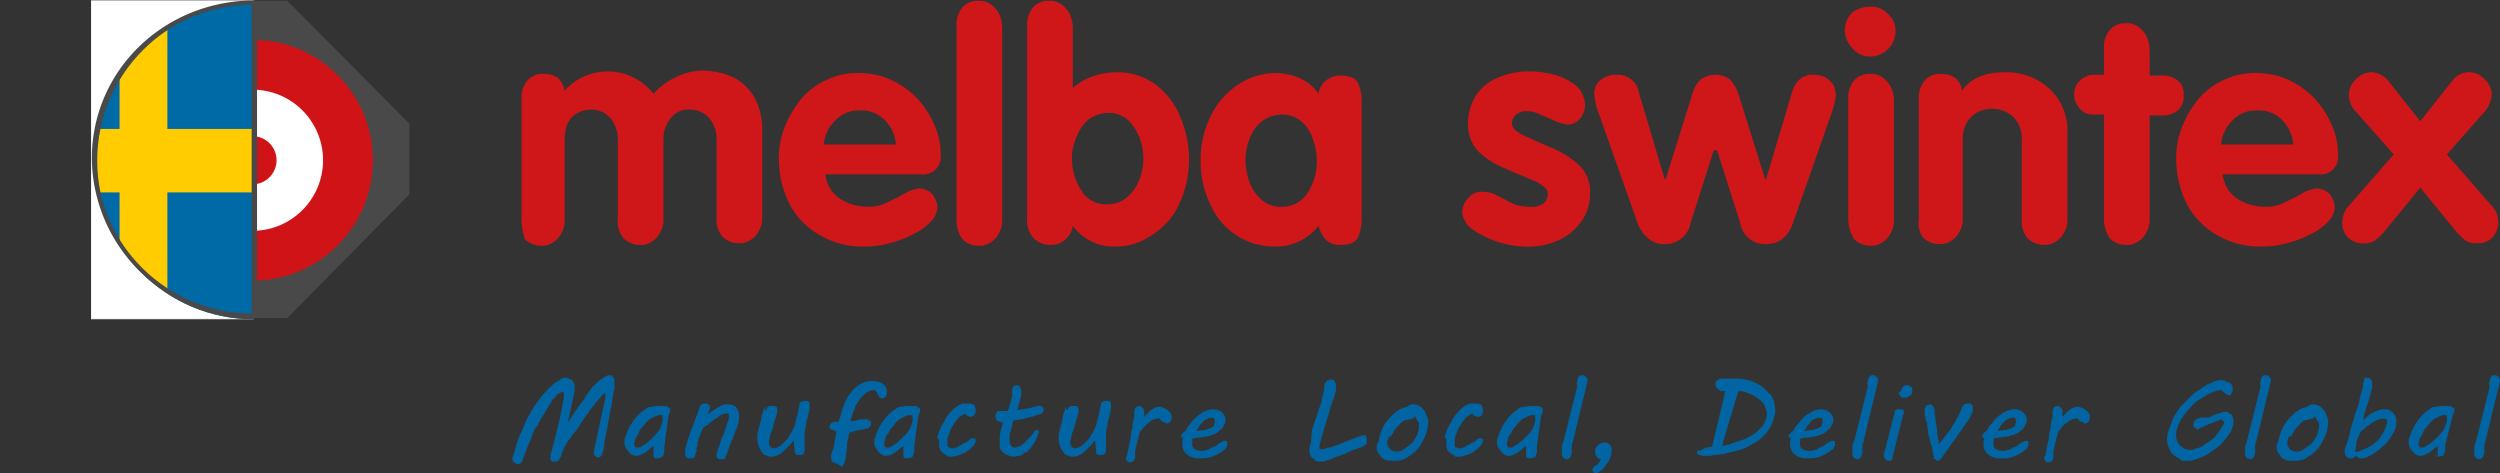 <svg id="Layer_1" data-name="Layer 1" xmlns="http://www.w3.org/2000/svg" xmlns:xlink="http://www.w3.org/1999/xlink" viewBox="0 0 301.11 57"><rect x="0" y="0" width="301.11" height="57" fill="#333333" stroke="none"/><defs><style>.cls-1,.cls-12,.cls-13{fill:none;}.cls-2{fill:#4a4949;}.cls-3,.cls-5{fill:#fff;}.cls-3{stroke:#fff;stroke-width:0.1px;}.cls-12,.cls-3{stroke-miterlimit:10;}.cls-4{fill:#d01317;}.cls-6{fill:#cf1619;}.cls-7{fill:#0065a2;}.cls-8{clip-path:url(#clip-path);}.cls-9{clip-path:url(#clip-path-2);}.cls-10{fill:#006aa7;}.cls-11{fill:#fecc00;}.cls-12,.cls-13{stroke:#4a4949;stroke-width:0.5px;}.cls-13{stroke-linecap:round;stroke-linejoin:bevel;}</style><clipPath id="clip-path" transform="translate(-14.89 -7.8)"><rect class="cls-1" x="26.35" y="8.05" width="19.1" height="38.2"/></clipPath><clipPath id="clip-path-2" transform="translate(-14.89 -7.8)"><circle class="cls-1" cx="45.45" cy="27.15" r="19.1"/></clipPath></defs><title>melbaswintexlogo</title><polygon class="cls-2" points="11.31 14.9 26.21 0.1 34.61 0.1 49.31 14.9 49.31 23.4 34.61 38.3 26.21 38.3 11.31 23.4 11.31 14.9"/><rect class="cls-3" x="11.01" y="0.1" width="19.5" height="38.3"/><circle class="cls-4" cx="30.41" cy="19.3" r="14.5"/><circle class="cls-5" cx="30.41" cy="19.3" r="8.5"/><circle class="cls-4" cx="30.41" cy="19.3" r="2.9"/><path class="cls-6" d="M77.7,34.2V19.7a3.23,3.23,0,0,1,.7-2.2,2.44,2.44,0,0,1,2-.8,2.86,2.86,0,0,1,1.7.5,2.75,2.75,0,0,1,.8,1.5,7,7,0,0,1,10.7.4,7.94,7.94,0,0,1,2.7-2,7.48,7.48,0,0,1,3-.8,9.35,9.35,0,0,1,3.9.8,6.27,6.27,0,0,1,2.6,2.5,8.16,8.16,0,0,1,.9,4V34a2.93,2.93,0,0,1-.4,1.6,2.66,2.66,0,0,1-1,1.1,2.3,2.3,0,0,1-1.4.4,2.79,2.79,0,0,1-2-.8,3.07,3.07,0,0,1-.7-2.2V24.7a3.81,3.81,0,0,0-.4-1.9,2.85,2.85,0,0,0-1.1-1.3A3.1,3.1,0,0,0,98,21a2.64,2.64,0,0,0-2.3,1,4,4,0,0,0-.9,2.7v9.5a2.93,2.93,0,0,1-.4,1.6,2.66,2.66,0,0,1-1,1.1,2.3,2.3,0,0,1-1.4.4,2.79,2.79,0,0,1-2-.8,3.07,3.07,0,0,1-.7-2.2V24.7a3.81,3.81,0,0,0-.4-1.9,2.85,2.85,0,0,0-1.1-1.3,3.1,3.1,0,0,0-1.7-.5,3.45,3.45,0,0,0-1.8.5,2.85,2.85,0,0,0-1.1,1.3,6,6,0,0,0-.3,2v9.5a2.93,2.93,0,0,1-.4,1.6,2.66,2.66,0,0,1-1,1.1,2.3,2.3,0,0,1-1.4.4,2.79,2.79,0,0,1-2-.8A8.6,8.6,0,0,1,77.7,34.2Z" transform="translate(-14.89 -7.8)"/><path class="cls-6" d="M125.9,28.8H114.3a4.1,4.1,0,0,0,1.7,2.9,6.2,6.2,0,0,0,3.4,1,4.64,4.64,0,0,0,2.1-.4c0.6-.3,1.3-0.6,2.2-1.1a4.41,4.41,0,0,1,1.9-.7,2.28,2.28,0,0,1,1.1.3,1.76,1.76,0,0,1,.8.9,2.28,2.28,0,0,1,.3,1.1,2.67,2.67,0,0,1-.8,1.7,7.09,7.09,0,0,1-2.1,1.5,12.47,12.47,0,0,1-2.9,1.1,11.48,11.48,0,0,1-3.1.4,10.21,10.21,0,0,1-5.3-1.4,9.14,9.14,0,0,1-3.6-3.7,12,12,0,0,1-1.3-5.4,10,10,0,0,1,.7-3.9,12.7,12.7,0,0,1,2-3.4,8.67,8.67,0,0,1,3.1-2.3,8.53,8.53,0,0,1,3.9-.8,9.34,9.34,0,0,1,4,.9,10.45,10.45,0,0,1,3.1,2.3,11.56,11.56,0,0,1,2,3.2,8.75,8.75,0,0,1,.7,3.5A2.1,2.1,0,0,1,125.9,28.8Zm-11.8-3.6h8.7a4.7,4.7,0,0,0-1.4-3,4,4,0,0,0-3-1.1,3.85,3.85,0,0,0-2.9,1.2A4.68,4.68,0,0,0,114.1,25.2Z" transform="translate(-14.89 -7.8)"/><path class="cls-6" d="M130.1,34.2V10.9a3.23,3.23,0,0,1,.7-2.2,2.44,2.44,0,0,1,2-.8,2.3,2.3,0,0,1,1.4.4,3.57,3.57,0,0,1,1,1.1,4.19,4.19,0,0,1,.4,1.6V34.3a2.93,2.93,0,0,1-.4,1.6,2.66,2.66,0,0,1-1,1.1,2.3,2.3,0,0,1-1.4.4,2.79,2.79,0,0,1-2-.8A4,4,0,0,1,130.1,34.2Z" transform="translate(-14.89 -7.8)"/><path class="cls-6" d="M138.6,34.2V10.9a3.23,3.23,0,0,1,.7-2.2,2.44,2.44,0,0,1,2-.8,2.3,2.3,0,0,1,1.4.4,3.57,3.57,0,0,1,1,1.1,4.19,4.19,0,0,1,.4,1.6v7.4a7.22,7.22,0,0,1,2.4-1.4,8.68,8.68,0,0,1,2.8-.5,7.84,7.84,0,0,1,4.8,1.5,9.23,9.23,0,0,1,3,4,13,13,0,0,1,1,5.2,12.52,12.52,0,0,1-1.1,5,8.52,8.52,0,0,1-3.2,3.8,7.75,7.75,0,0,1-4.7,1.5,5.92,5.92,0,0,1-2.9-.7,6.25,6.25,0,0,1-2.1-1.8,2.67,2.67,0,0,1-2.7,2.3,2.79,2.79,0,0,1-2-.8A3.09,3.09,0,0,1,138.6,34.2Zm5.4-7.4a7.13,7.13,0,0,0,1.1,3.9,3.41,3.41,0,0,0,3.2,1.7,3.57,3.57,0,0,0,2.3-.8,5.67,5.67,0,0,0,1.5-2.1,7,7,0,0,0,0-5.2,6,6,0,0,0-1.4-2.1,3.57,3.57,0,0,0-2.3-.8,4.07,4.07,0,0,0-2.4.8,4.83,4.83,0,0,0-1.4,2A6.16,6.16,0,0,0,144,26.8Z" transform="translate(-14.89 -7.8)"/><path class="cls-6" d="M178.9,20.2V33.7a6.46,6.46,0,0,1-.4,2.6c-0.3.7-1,1-2.2,1a2.35,2.35,0,0,1-1.7-.6,3.93,3.93,0,0,1-.9-1.7,6.52,6.52,0,0,1-5.2,2.5,8.42,8.42,0,0,1-7.8-5,11.91,11.91,0,0,1-1.2-5.4,11.78,11.78,0,0,1,1.2-5.3A9.43,9.43,0,0,1,164,18a8.23,8.23,0,0,1,4.5-1.4,7.17,7.17,0,0,1,2.9.6,5.25,5.25,0,0,1,2.3,1.9,2.36,2.36,0,0,1,.9-1.6,2.72,2.72,0,0,1,1.7-.6c1.2,0,1.9.3,2.2,1A5.56,5.56,0,0,1,178.9,20.2Zm-14,6.9a8.57,8.57,0,0,0,.5,2.7,5.11,5.11,0,0,0,1.5,2.1,3.33,3.33,0,0,0,2.4.8,3.56,3.56,0,0,0,3.1-1.7,7,7,0,0,0,1.1-3.8,8.57,8.57,0,0,0-.5-2.7,4.58,4.58,0,0,0-1.4-2.1,3.57,3.57,0,0,0-2.3-.8,4.07,4.07,0,0,0-2.4.8,4.74,4.74,0,0,0-1.5,2.1A7.08,7.08,0,0,0,164.9,27.1Z" transform="translate(-14.89 -7.8)"/><path class="cls-6" d="M205.8,20.4a2.72,2.72,0,0,1-.6,1.7,2,2,0,0,1-1.6.7,6.42,6.42,0,0,1-1.6-.5c-0.8-.4-1.4-0.6-1.8-0.8a3.19,3.19,0,0,0-1.4-.3,1.84,1.84,0,0,0-1.3.4,1.43,1.43,0,0,0-.5,1.1c0,0.5.5,1,1.6,1.5s2.2,1,3.4,1.5a11,11,0,0,1,3.1,2,4.38,4.38,0,0,1,1.3,3.4,5.58,5.58,0,0,1-1,3.3,6.78,6.78,0,0,1-2.7,2.3,8.84,8.84,0,0,1-4.1.8,11.82,11.82,0,0,1-6.4-2.1,2.9,2.9,0,0,1-1.2-2.1,2.47,2.47,0,0,1,.7-1.6,2,2,0,0,1,1.7-.8,5.07,5.07,0,0,1,1.3.2l1.4,0.7a6.56,6.56,0,0,0,1.5.7,6.05,6.05,0,0,0,1.5.2,2.5,2.5,0,0,0,1.7-.4,1.5,1.5,0,0,0,.5-1.2c0-.5-0.5-1-1.6-1.5s-2.2-.9-3.5-1.5a10.25,10.25,0,0,1-3.2-2,4.76,4.76,0,0,1-1.3-3.4,6.29,6.29,0,0,1,.9-3.3,5.62,5.62,0,0,1,2.6-2.2,9.21,9.21,0,0,1,3.8-.8,11.48,11.48,0,0,1,3.1.4,7.07,7.07,0,0,1,2.6,1.3A3.33,3.33,0,0,1,205.8,20.4Z" transform="translate(-14.89 -7.8)"/><path class="cls-6" d="M212.1,34.6l-4.6-13a8.39,8.39,0,0,1-.6-2.6,2.25,2.25,0,0,1,.8-1.6,3.17,3.17,0,0,1,2-.6,2.72,2.72,0,0,1,1.7.6,2.36,2.36,0,0,1,.9,1.6l3.1,10.4h0.1l3.2-10.2a3.87,3.87,0,0,1,1-1.8,3,3,0,0,1,3.6,0,5,5,0,0,1,1,1.8l3.2,10.2h0.1L230.7,19a3.54,3.54,0,0,1,.9-1.6,2.35,2.35,0,0,1,1.7-.6,3.19,3.19,0,0,1,1.4.3,2.84,2.84,0,0,1,1,.9,3.19,3.19,0,0,1,.3,1.4,10.83,10.83,0,0,1-.5,2l-4.6,13.1q-0.9,2.7-3.3,2.7a3,3,0,0,1-3.1-2.5l-2.8-8.8h-0.4l-2.8,8.8a3.07,3.07,0,0,1-3.1,2.5,2.72,2.72,0,0,1-2-.7A4.31,4.31,0,0,1,212.1,34.6Z" transform="translate(-14.89 -7.8)"/><path class="cls-6" d="M240.2,8.6a2.82,2.82,0,0,1,1.5.4,3.84,3.84,0,0,1,1.1,1.1,2.5,2.5,0,0,1,.4,1.4,3.1,3.1,0,0,1-.9,2.2,2.94,2.94,0,0,1-2.2.9,2.64,2.64,0,0,1-2.1-1,3.1,3.1,0,0,1-.9-2.2,2.88,2.88,0,0,1,.9-2.1A3.6,3.6,0,0,1,240.2,8.6Zm-2.7,25.6V19.7a3.23,3.23,0,0,1,.7-2.2,2.44,2.44,0,0,1,2-.8,2.3,2.3,0,0,1,1.4.4,3.57,3.57,0,0,1,1,1.1,4.19,4.19,0,0,1,.4,1.6V34.3a2.93,2.93,0,0,1-.4,1.6,2.66,2.66,0,0,1-1,1.1,2.3,2.3,0,0,1-1.4.4,2.79,2.79,0,0,1-2-.8A4.81,4.81,0,0,1,237.5,34.2Z" transform="translate(-14.89 -7.8)"/><path class="cls-6" d="M246,34.2V19.7a3.23,3.23,0,0,1,.7-2.2,2.44,2.44,0,0,1,2-.8,2.86,2.86,0,0,1,1.7.5,2.19,2.19,0,0,1,.8,1.5c1.1-1.5,2.8-2.2,5.2-2.2a7.9,7.9,0,0,1,3.8.9,7.19,7.19,0,0,1,2.7,2.5,7.09,7.09,0,0,1,1,3.9V34.2a2.93,2.93,0,0,1-.4,1.6,2.66,2.66,0,0,1-1,1.1,2.3,2.3,0,0,1-1.4.4,2.79,2.79,0,0,1-2-.8,3.07,3.07,0,0,1-.7-2.2V24.7a3.7,3.7,0,0,0-1-2.8,3.8,3.8,0,0,0-2.6-1,4.14,4.14,0,0,0-1.9.5,3.74,3.74,0,0,0-1.2,1.3,4.06,4.06,0,0,0-.4,1.9v9.5a2.93,2.93,0,0,1-.4,1.6,2.66,2.66,0,0,1-1,1.1,2.3,2.3,0,0,1-1.4.4,2.79,2.79,0,0,1-2-.8A2.91,2.91,0,0,1,246,34.2Z" transform="translate(-14.89 -7.8)"/><path class="cls-6" d="M268.3,34.2V21.6h-1.2a2.06,2.06,0,0,1-1.7-.7,2.61,2.61,0,0,1-.7-1.7,2.39,2.39,0,0,1,2.4-2.4h1.2V13.6a3.23,3.23,0,0,1,.7-2.2,2.44,2.44,0,0,1,2-.8,2.3,2.3,0,0,1,1.4.4,3.57,3.57,0,0,1,1,1.1,4.19,4.19,0,0,1,.4,1.6v3.2h1.5a2.88,2.88,0,0,1,1.9.6,2.14,2.14,0,0,1,.7,1.8,2.14,2.14,0,0,1-.7,1.8,2.88,2.88,0,0,1-1.9.6h-1.5V34.2a2.93,2.93,0,0,1-.4,1.6,2.66,2.66,0,0,1-1,1.1,2.3,2.3,0,0,1-1.4.4,2.79,2.79,0,0,1-2-.8A4.18,4.18,0,0,1,268.3,34.2Z" transform="translate(-14.89 -7.8)"/><path class="cls-6" d="M294.2,28.8H282.6a4.1,4.1,0,0,0,1.7,2.9,6.2,6.2,0,0,0,3.4,1,4.64,4.64,0,0,0,2.1-.4c0.6-.3,1.3-0.6,2.2-1.1a4.41,4.41,0,0,1,1.9-.7,2.28,2.28,0,0,1,1.1.3,1.76,1.76,0,0,1,.8.9,2.28,2.28,0,0,1,.3,1.1,2.67,2.67,0,0,1-.8,1.7,7.09,7.09,0,0,1-2.1,1.5,12.47,12.47,0,0,1-2.9,1.1,11.48,11.48,0,0,1-3.1.4,10.21,10.21,0,0,1-5.3-1.4,9.14,9.14,0,0,1-3.6-3.7A12,12,0,0,1,277,27a10,10,0,0,1,.7-3.9,12.7,12.7,0,0,1,2-3.4,8.67,8.67,0,0,1,3.1-2.3,8.53,8.53,0,0,1,3.9-.8,9.34,9.34,0,0,1,4,.9,10.45,10.45,0,0,1,3.1,2.3,11.56,11.56,0,0,1,2,3.2,8.75,8.75,0,0,1,.7,3.5A2.1,2.1,0,0,1,294.2,28.8Zm-11.8-3.6h8.7a4.7,4.7,0,0,0-1.4-3,4,4,0,0,0-3-1.1,3.85,3.85,0,0,0-2.9,1.2A4.68,4.68,0,0,0,282.4,25.2Z" transform="translate(-14.89 -7.8)"/><path class="cls-6" d="M297.7,32.7l5.5-6.3-4.6-5.2a2.87,2.87,0,0,1-.8-2,2.62,2.62,0,0,1,.9-1.9,2.5,2.5,0,0,1,1.9-.8,2.73,2.73,0,0,1,2,1.1l3.8,4.8,3.8-4.8a2.49,2.49,0,0,1,3.9-.3,2.46,2.46,0,0,1,.9,1.9,3.67,3.67,0,0,1-.8,2l-4.6,5.2,5.5,6.3a2.18,2.18,0,0,1,.5.8,3.55,3.55,0,0,1,.2,1,2.94,2.94,0,0,1-.7,1.9,2.49,2.49,0,0,1-1.9.7,2.27,2.27,0,0,1-1.3-.3,7.3,7.3,0,0,1-1-.9l-4.5-5.5-4.5,5.5a7.3,7.3,0,0,1-1,.9,2.27,2.27,0,0,1-1.3.3,2.42,2.42,0,0,1-2.6-2.6,4.4,4.4,0,0,1,.2-1A2.51,2.51,0,0,1,297.7,32.7Z" transform="translate(-14.89 -7.8)"/><path class="cls-7" d="M76.8,62.4c0.1-.3.2-0.7,0.3-1.1a11.22,11.22,0,0,1,.5-1.3c0.2-.4.4-0.9,0.6-1.4s0.5-.9.7-1.3,0.5-.8.8-1.2a8.74,8.74,0,0,1,.8-1l0.3-.3a1.51,1.51,0,0,1,.4-0.4l0.4-.4c0.2-.1.3-0.2,0.5-0.3a1.38,1.38,0,0,0,.4-0.3,0.6,0.6,0,0,1,.4-0.1,0.9,0.9,0,0,1,.5.1c0.1,0.1.3,0.1,0.4,0.2a0.52,0.52,0,0,1,.2.4,0.75,0.75,0,0,1,.1.5v0.4l-0.8,3.7a1.38,1.38,0,0,0,.3-0.4c0.1-.2.3-0.4,0.4-0.6s0.3-.4.5-0.7a4.23,4.23,0,0,1,.5-0.7,2.09,2.09,0,0,0,.4-0.6,1.38,1.38,0,0,1,.3-0.4l0.1-.2a1.38,1.38,0,0,0,.3-0.4,1.51,1.51,0,0,1,.4-0.4l0.4-.4a2.18,2.18,0,0,1,.5-0.4c0.2-.1.3-0.2,0.5-0.3a0.76,0.76,0,0,1,.4-0.1,0.37,0.37,0,0,1,.3.1,0.38,0.38,0,0,1,.2.2,0.37,0.37,0,0,1,.1.3v0.9a4.33,4.33,0,0,1-.1.5,4.33,4.33,0,0,0-.1.5c0,0.2-.1.5-0.1,0.8s-0.1.6-.2,1-0.1.7-.2,1.1-0.1.7-.2,1.1-0.1.7-.2,1a2.49,2.49,0,0,0-.1.8c0,0.2-.1.4-0.1,0.6a0.49,0.49,0,0,1-.1.3c0,0.1-.1.2-0.1,0.3s-0.1.2-.2,0.3a0.37,0.37,0,0,1-.3.1,0.2,0.2,0,0,1-.2-0.1,0.38,0.38,0,0,1-.2-0.2,0.2,0.2,0,0,1-.1-0.2V62.2l1.4-6.5V55.1a1.7,1.7,0,0,0-.6.6,5.72,5.72,0,0,0-.7.8c-0.2.3-.5,0.6-0.7,0.9s-0.4.6-.7,1-0.3.5-.5,0.8a5.55,5.55,0,0,1-.6.8c-0.2.2-.4,0.6-0.6,0.8s-0.3.5-.5,0.8a2.57,2.57,0,0,0-.2.5,1.42,1.42,0,0,0-.2.6c-0.1.2-.2,0.3-0.3,0.5a0.52,0.52,0,0,1-.4.2H81.5c-0.1,0-.1-0.1-0.2-0.1s-0.1-.1-0.1-0.2V62.6a0.37,0.37,0,0,1,.1-0.3l0.3-1.2,0.3-1.2,0.3-1.2c0.1-.4.2-0.9,0.3-1.4a4.33,4.33,0,0,0,.1-0.5c0-.2.1-0.3,0.1-0.5s0.1-.3.1-0.5V55.1a0.1,0.1,0,0,0-.1-0.1,1.06,1.06,0,0,0-.5.2,1.21,1.21,0,0,0-.5.5,1.79,1.79,0,0,0-.5.7,3.51,3.51,0,0,0-.5.8c-0.2.3-.3,0.5-0.5,0.8a5.74,5.74,0,0,0-.4.7,0.35,0.35,0,0,0-.1.2,0.53,0.53,0,0,1-.2.3,2.19,2.19,0,0,0-.3.5,6.89,6.89,0,0,0-.3.8c-0.1.3-.3,0.7-0.5,1.2s-0.4,1-.6,1.6a0.53,0.53,0,0,1-.2.3,0.37,0.37,0,0,1-.3.1,0.68,0.68,0,0,1-.7-0.7C76.7,62.6,76.8,62.5,76.8,62.4Z" transform="translate(-14.89 -7.8)"/><path class="cls-7" d="M93.6,62.7V61.5c-0.1.1-.3,0.2-0.5,0.4s-0.4.3-.5,0.4a3.33,3.33,0,0,1-.6.3,1.09,1.09,0,0,1-.5.1,0.6,0.6,0,0,1-.4-0.1,0.53,0.53,0,0,1-.3-0.2,2.65,2.65,0,0,1-.5-0.6,1.42,1.42,0,0,1-.2-0.6V60.9a0.6,0.6,0,0,1,.1-0.4,6.63,6.63,0,0,1,.9-1.9,5.36,5.36,0,0,1,1.5-1.5,1.08,1.08,0,0,1,.7-0.3c0.2,0,.5-0.1.7-0.1h1a0.37,0.37,0,0,1,.3.1,0.31,0.31,0,0,0,.2.1,0.35,0.35,0,0,1,.1.2v0.2a0.37,0.37,0,0,1-.1.3c0,0.1-.1.2-0.1,0.3l-0.5,3.7v0.5a0.6,0.6,0,0,1-.1.4v0.1c0,0.1-.1.1-0.1,0.2s-0.1.1-.2,0.1-0.2.1-.3,0.1H93.9a0.2,0.2,0,0,1-.2-0.1l-0.1-.1V62.7Zm-2.2-2a0.49,0.49,0,0,1-.1.3v0.3a0.37,0.37,0,0,0,.1.3c0,0.1.1,0.1,0.2,0.1a0.75,0.75,0,0,0,.5-0.1c0.2-.1.3-0.2,0.5-0.3s0.4-.3.6-0.5l0.6-.6c0.2-.2.3-0.4,0.5-0.6a4.88,4.88,0,0,0,.3-0.7c0-.1.1-0.3,0.1-0.4V57.9c0-.1-0.1-0.1-0.2-0.1a1.27,1.27,0,0,0-.6.1l-0.6.3a2.65,2.65,0,0,0-.6.5c-0.2.2-.3,0.4-0.5,0.6a1.61,1.61,0,0,0-.4.7A5.74,5.74,0,0,0,91.4,60.7Z" transform="translate(-14.89 -7.8)"/><path class="cls-7" d="M102.4,57.6a0.9,0.9,0,0,0-.5.1,2.19,2.19,0,0,0-.5.3,3.11,3.11,0,0,1-.6.4c-0.2.2-.4,0.3-0.6,0.5a0.53,0.53,0,0,1-.3.2c-0.1.1-.2,0.1-0.3,0.2a1.47,1.47,0,0,0-.2.4c-0.1.2-.1,0.3-0.2,0.5s-0.1.4-.2,0.6a1.27,1.27,0,0,0-.1.6,0.37,0.37,0,0,1-.1.3,0.32,0.32,0,0,0,0,.3,0.37,0.37,0,0,1-.1.3,2.27,2.27,0,0,0-.1.4,0.35,0.35,0,0,1-.3.3H98a0.48,0.48,0,0,1-.4-0.1,0.59,0.59,0,0,1-.2-0.5V62c0.1-.4.2-0.8,0.3-1.1L98,60a6.89,6.89,0,0,1,.3-0.8c0.1-.3.2-0.5,0.3-0.8s0.2-.5.3-0.8l0.3-.9a0.38,0.38,0,0,1,.2-0.2,0.85,0.85,0,0,1,.8,0,0.53,0.53,0,0,1,.2.3V57l-0.3.7c0.2-.1.4-0.3,0.6-0.4s0.4-.3.6-0.4l0.6-.3a1.27,1.27,0,0,1,.6-0.1,1.49,1.49,0,0,1,1,.3,1.6,1.6,0,0,1,.4,1.1,2.77,2.77,0,0,1-.1.9,7.6,7.6,0,0,1-.4,1.1,11.22,11.22,0,0,1-.5,1.3c-0.2.4-.3,0.9-0.5,1.3,0,0.1-.1.2-0.1,0.3a0.35,0.35,0,0,1-.1.2,0.2,0.2,0,0,1-.2.1h-0.3a0.48,0.48,0,0,1-.4-0.1,0.37,0.37,0,0,1-.1-0.3,1.09,1.09,0,0,1,.1-0.5,1.42,1.42,0,0,1,.2-0.6,6.37,6.37,0,0,0,.2-0.7c0.1-.2.2-0.5,0.3-0.7a1.42,1.42,0,0,0,.2-0.6,1.42,1.42,0,0,0,.2-0.6,2.57,2.57,0,0,1,.2-0.5c0-.2.1-0.3,0.1-0.5a0.6,0.6,0,0,0-.1-0.4h-0.2Z" transform="translate(-14.89 -7.8)"/><path class="cls-7" d="M107.2,57.1a0.2,0.2,0,0,1,.1-0.2,0.1,0.1,0,0,1,.1-0.1l0.1-.1h0.7a0.35,0.35,0,0,1,.2.1,0.37,0.37,0,0,1,.1.3v0.3c-0.1.5-.3,1-0.4,1.4a6.21,6.21,0,0,1-.3,1,2.54,2.54,0,0,0-.2.7,2.27,2.27,0,0,1-.1.4v0.3c0,0.1.1,0.2,0.1,0.3a0.22,0.22,0,0,0,.2.2,0.37,0.37,0,0,0,.3.1,1.42,1.42,0,0,0,.6-0.2,2.18,2.18,0,0,0,.5-0.4l0.5-.5a3.21,3.21,0,0,0,.3-0.5l0.2-.3,0.3-.6a1.85,1.85,0,0,0,.2-0.7c0.1-.2.1-0.5,0.2-0.7a1.09,1.09,0,0,0,.1-0.5l0.2-.9a0.25,0.25,0,0,1,.2-0.3,0.48,0.48,0,0,1,.4-0.1h0.3a0.35,0.35,0,0,1,.3.3v0.4a2,2,0,0,1-.1.7c-0.1.3-.1,0.6-0.2,0.8s-0.1.3-.1,0.5a18658170892071.94,18658170892071.94,0,0,0-.2,1v2.3a0.52,0.52,0,0,1-.2.4,0.48,0.48,0,0,1-.4.1h-0.3c-0.1,0-.1-0.1-0.2-0.1a0.35,0.35,0,0,1-.1-0.2V62.1l-0.1-1.2h-0.1a2.65,2.65,0,0,1-.5.6l-0.6.6a1.79,1.79,0,0,1-.7.5,1.88,1.88,0,0,1-.8.2h-0.2c-0.1,0-.2-0.1-0.3-0.1s-0.2-.1-0.3-0.1a0.22,0.22,0,0,1-.2-0.2,2.18,2.18,0,0,1-.5-0.8,2.92,2.92,0,0,1-.2-0.9V60.2c0-.2.1-0.3,0.1-0.5a2.27,2.27,0,0,1,.1-0.4c0-.1.1-0.3,0.1-0.4a2.92,2.92,0,0,0,.2-0.9,6.37,6.37,0,0,1,.2-0.7,1.09,1.09,0,0,0,.1-0.5C107.1,57.4,107.1,57.2,107.2,57.1Z" transform="translate(-14.89 -7.8)"/><path class="cls-7" d="M115.6,63.6a0.37,0.37,0,0,1-.3-0.1,0.22,0.22,0,0,1-.2-0.2,0.31,0.31,0,0,1-.1-0.2V62.6a0.37,0.37,0,0,1,.1-0.3,0.49,0.49,0,0,1,.1-0.3,0.6,0.6,0,0,0,.1-0.4,4.33,4.33,0,0,0,.1-0.5c0-.2.1-0.3,0.1-0.5a0.48,0.48,0,0,1,.1-0.4V59.8a0.1,0.1,0,0,0-.1-0.1c-0.1,0-.2-0.1-0.3-0.1s-0.2-.1-0.3-0.1a0.5,0.5,0,0,1,0-.6,0.38,0.38,0,0,1,.2-0.2c0.1,0,.2-0.1.3-0.1h0.4c0.1,0,.1,0,0.1-0.1s0.1-.1.1-0.2a6.37,6.37,0,0,0,.2-0.7c0.1-.2.1-0.5,0.2-0.7s0.2-.5.3-0.7l0.3-.6c0.2-.3.4-0.5,0.6-0.8s0.5-.4.7-0.6a3,3,0,0,1,.8-0.4,2.77,2.77,0,0,1,.9-0.1,3,3,0,0,1,1,.2,1.17,1.17,0,0,1,.6.6c0,0.1.1,0.1,0.1,0.2v0.5c0,0.1-.1.2-0.1,0.3a0.38,0.38,0,0,1-.2.2,0.35,0.35,0,0,0-.2.1,0.37,0.37,0,0,1-.3-0.1,0.38,0.38,0,0,1-.2-0.2c0-.1-0.1-0.1-0.1-0.2a0.35,0.35,0,0,0-.1-0.2c0-.1-0.1-0.1-0.1-0.2a0.35,0.35,0,0,0-.2-0.1h-0.3c-0.1,0-.2.1-0.3,0.1a1.79,1.79,0,0,0-.7.5,4.35,4.35,0,0,0-.6.7,3.13,3.13,0,0,0-.5,1c-0.2.4-.3,0.9-0.5,1.4h0.5a11682551.68,11682551.68,0,0,1,.8-0.2h0.7c0.1,0,.2,0,0.2.1s0.1,0.1.2,0.1,0.1,0.1.1,0.2v0.2c0,0.1,0,.2-0.1.2s-0.1.1-.1,0.2a0.2,0.2,0,0,1-.2.1,0.6,0.6,0,0,0-.4.1,1.09,1.09,0,0,0-.5.1,1.27,1.27,0,0,0-.6.1,6.37,6.37,0,0,1-.7.2c-0.1.3-.1,0.6-0.2,0.9s-0.1.6-.1,0.9-0.1.6-.1,0.9a2.92,2.92,0,0,1-.2.9,0.2,0.2,0,0,1-.1.2c0,0.1-.1.1-0.1,0.2a0.35,0.35,0,0,1-.2.1A1.78,1.78,0,0,0,115.6,63.6Z" transform="translate(-14.89 -7.8)"/><path class="cls-7" d="M123.7,62.7V61.5c-0.1.1-.3,0.2-0.5,0.4s-0.4.3-.5,0.4a3.33,3.33,0,0,1-.6.3,1.09,1.09,0,0,1-.5.1,0.6,0.6,0,0,1-.4-0.1,0.53,0.53,0,0,1-.3-0.2,2.65,2.65,0,0,1-.5-0.6,1.42,1.42,0,0,1-.2-0.6V60.9a0.6,0.6,0,0,1,.1-0.4,6.63,6.63,0,0,1,.9-1.9,5.36,5.36,0,0,1,1.5-1.5,1.08,1.08,0,0,1,.7-0.3c0.2,0,.5-0.1.7-0.1h1a0.37,0.37,0,0,1,.3.1,0.31,0.31,0,0,0,.2.1,0.35,0.35,0,0,1,.1.2v0.2a0.37,0.37,0,0,1-.1.3c0,0.1-.1.2-0.1,0.3L125,61.6v0.5a0.6,0.6,0,0,1-.1.4v0.1c0,0.1-.1.1-0.1,0.2s-0.1.1-.2,0.1-0.2.1-.3,0.1H124a0.2,0.2,0,0,1-.2-0.1l-0.1-.1V62.7Zm-2.2-2a0.49,0.49,0,0,1-.1.3v0.3a0.37,0.37,0,0,0,.1.3c0,0.1.1,0.1,0.2,0.1a0.75,0.75,0,0,0,.5-0.1c0.2-.1.3-0.2,0.5-0.3s0.4-.3.6-0.5l0.6-.6c0.2-.2.3-0.4,0.5-0.6a4.88,4.88,0,0,0,.3-0.7c0-.1.1-0.3,0.1-0.4V57.9c0-.1-0.1-0.1-0.2-0.1a1.27,1.27,0,0,0-.6.1l-0.6.3a2.65,2.65,0,0,0-.6.5c-0.2.2-.3,0.4-0.5,0.6a1.61,1.61,0,0,0-.4.7A1,1,0,0,0,121.5,60.7Z" transform="translate(-14.89 -7.8)"/><path class="cls-7" d="M127.8,60.4a7.6,7.6,0,0,1,.4-1.1c0.2-.4.4-0.7,0.6-1.1a3.92,3.92,0,0,1,.8-1,3.59,3.59,0,0,1,1-.7,0.48,0.48,0,0,1,.4-0.1h0.8c0.1,0,.2.1,0.3,0.1a0.38,0.38,0,0,1,.2.2,2.27,2.27,0,0,1,.1.4v0.3c0,0.1-.1.2-0.1,0.3a0.38,0.38,0,0,1-.2.2c-0.1,0-.2.1-0.3,0.1a0.37,0.37,0,0,1-.3-0.1,0.35,0.35,0,0,1-.2-0.1,2828446.41,2828446.41,0,0,0-.2-0.2c-0.2.1-.3,0.2-0.5,0.3a1.51,1.51,0,0,0-.4.4c-0.1.2-.3,0.3-0.4,0.5a2.19,2.19,0,0,1-.3.5,1.69,1.69,0,0,0-.2.5c-0.1.2-.1,0.3-0.2,0.5a2.27,2.27,0,0,0-.1.4v0.7a0.2,0.2,0,0,0,.1.2c0,0.1.1,0.1,0.2,0.1s0.1,0.1.2,0.1a0.9,0.9,0,0,0,.5-0.1,0.52,0.52,0,0,0,.4-0.2c0.1-.1.3-0.1,0.4-0.2a0.76,0.76,0,0,1,.4-0.2c0.1-.1.2-0.1,0.3-0.2a0.38,0.38,0,0,0,.2-0.2c0-.1.1-0.1,0.2-0.1h0.4c0.1,0,.1.1,0.1,0.2V61a1.33,1.33,0,0,1-.3.5,1.51,1.51,0,0,1-.4.4c-0.1.1-.3,0.2-0.4,0.3a0.76,0.76,0,0,1-.4.2,2.61,2.61,0,0,1-.8.3,2,2,0,0,1-.7.1h-0.2c-0.1,0-.2,0-0.2-0.1a2.76,2.76,0,0,1-.8-0.6,1.49,1.49,0,0,1-.2-0.9V60.7C127.8,60.8,127.8,60.6,127.8,60.4Z" transform="translate(-14.89 -7.8)"/><path class="cls-7" d="M135.3,61a4.87,4.87,0,0,1,.1-1.2c0.1-.4.2-0.8,0.3-1.1a0.37,0.37,0,0,1-.3-0.1c-0.1,0-.2-0.1-0.3-0.1a0.22,0.22,0,0,1-.2-0.2,0.37,0.37,0,0,1-.1-0.3V57.8a0.2,0.2,0,0,1,.1-0.2c0-.1.1-0.1,0.1-0.2s0.1-.1.2-0.1h0.9a0.2,0.2,0,0,0,.2-0.1c0-.1.1-0.1,0.1-0.2a6.38,6.38,0,0,1,.2-0.7,0.9,0.9,0,0,0,.1-0.5c0-.1.1-0.2,0.1-0.3V54.7a0.2,0.2,0,0,1,.1-0.2,0.35,0.35,0,0,1,.1-0.2,0.5,0.5,0,0,1,.6,0,0.22,0.22,0,0,1,.2.2c0,0.1.1,0.2,0.1,0.3v0.6l-0.5,1.8c0.2,0,.4-0.1.6-0.1s0.4-.1.6-0.1a4.33,4.33,0,0,0,.5-0.1c0.1,0,.3-0.1.4-0.1a0.37,0.37,0,0,0,.3-0.1h0.4a0.2,0.2,0,0,1,.2.1,0.1,0.1,0,0,1,.1.1,0.35,0.35,0,0,1,.1.2,0.37,0.37,0,0,1-.1.3,0.22,0.22,0,0,1-.2.2c-0.1,0-.1.1-0.2,0.1s-0.2.1-.3,0.1a0.37,0.37,0,0,0-.3.1,2.27,2.27,0,0,1-.4.1c-0.1,0-.3.1-0.4,0.1s-0.3.1-.4,0.1a1.09,1.09,0,0,1-.5.1c-0.1,0-.3.1-0.4,0.1H137a2.54,2.54,0,0,0-.2.7c-0.1.2-.1,0.5-0.2,0.7s-0.1.4-.1,0.6v0.7c0,0.1.1,0.2,0.1,0.3l0.2,0.2c0.1,0,.2.1,0.3,0.1a1.85,1.85,0,0,0,.7-0.2,2.65,2.65,0,0,0,.6-0.5l0.6-.6a3,3,0,0,0,.5-0.7,0.2,0.2,0,0,1,.2-0.1h0.2l0.1,0.1v0.2c-0.1.3-.2,0.5-0.3,0.8a3.51,3.51,0,0,1-.5.8c-0.1.1-.1,0.2-0.2,0.3l-0.3.3a0.53,0.53,0,0,1-.3.2,0.53,0.53,0,0,0-.3.2,1.06,1.06,0,0,1-.5.2c-0.2,0-.4.1-0.6,0.1a2.35,2.35,0,0,1-.8-0.2,2.09,2.09,0,0,1-.6-0.4,0.86,0.86,0,0,1-.3-0.6V61Z" transform="translate(-14.89 -7.8)"/><path class="cls-7" d="M143.5,57.1a0.2,0.2,0,0,1,.1-0.2,0.1,0.1,0,0,1,.1-0.1l0.1-.1h0.7a0.35,0.35,0,0,1,.2.1,0.37,0.37,0,0,1,.1.3v0.3c-0.1.5-.3,1-0.4,1.4a6.21,6.21,0,0,1-.3,1,2.54,2.54,0,0,0-.2.7,2.27,2.27,0,0,1-.1.4v0.3c0,0.1.1,0.2,0.1,0.3a0.22,0.22,0,0,0,.2.2,0.37,0.37,0,0,0,.3.1,1.42,1.42,0,0,0,.6-0.2,2.18,2.18,0,0,0,.5-0.4l0.5-.5a3.21,3.21,0,0,0,.3-0.5l0.2-.3,0.3-.6a1.85,1.85,0,0,0,.2-0.7c0.1-.2.1-0.5,0.2-0.7a1.09,1.09,0,0,0,.1-0.5l0.2-.9a0.25,0.25,0,0,1,.2-0.3,0.48,0.48,0,0,1,.4-0.1h0.3a0.35,0.35,0,0,1,.3.3v0.4a2,2,0,0,1-.1.7c-0.1.3-.1,0.6-0.2,0.8s-0.1.3-.1,0.5a4.33,4.33,0,0,1-.1.5,4.33,4.33,0,0,1-.1.5v2.3a0.52,0.52,0,0,1-.2.4,0.48,0.48,0,0,1-.4.1h-0.3c-0.1,0-.1-0.1-0.2-0.1a0.35,0.35,0,0,1-.1-0.2V62.1l-0.1-1.2h-0.1a2.65,2.65,0,0,1-.5.6l-0.6.6a1.79,1.79,0,0,1-.7.5,1.88,1.88,0,0,1-.8.2h-0.2c-0.1,0-.2-0.1-0.3-0.1s-0.2-.1-0.3-0.1a0.22,0.22,0,0,1-.2-0.2,2.18,2.18,0,0,1-.5-0.8,2.92,2.92,0,0,1-.2-0.9V60.2c0-.2.1-0.3,0.1-0.5a2.27,2.27,0,0,1,.1-0.4c0-.1.1-0.3,0.1-0.4a2.92,2.92,0,0,0,.2-0.9,6.38,6.38,0,0,1,.2-0.7,1.09,1.09,0,0,0,.1-0.5C143.4,57.4,143.4,57.2,143.5,57.1Z" transform="translate(-14.89 -7.8)"/><path class="cls-7" d="M150.7,62.3c0.1-.3.1-0.6,0.2-1a4.25,4.25,0,0,0,.2-1.1c0-.4.2-0.7,0.2-1.1s0.1-.7.2-1V57.5a0.6,0.6,0,0,1,.1-0.4,0.25,0.25,0,0,1,.2-0.3,0.5,0.5,0,0,1,.6,0l0.2,0.2c0,0.1.1,0.2,0.1,0.3V58l0.4-.4,0.4-.4c0.2-.1.3-0.2,0.5-0.3a1.09,1.09,0,0,1,.5-0.1h0.2a0.2,0.2,0,0,1,.2.1c0.1,0,.2.1,0.3,0.1a0.53,0.53,0,0,1,.3.2,1.51,1.51,0,0,1,.4.4,0.9,0.9,0,0,1,.1.5v0.2c0,0.1-.1.1-0.1,0.2a0.38,0.38,0,0,1-.2.2c-0.1,0-.1.1-0.2,0.1a0.37,0.37,0,0,1-.3-0.1c-0.1,0-.2-0.1-0.3-0.1l-0.1-.1-0.1-.1-0.1-.1a0.1,0.1,0,0,0-.1-0.1h-0.2a1.42,1.42,0,0,0-.6.2c-0.2.1-.4,0.3-0.6,0.4l-0.5.5a2.18,2.18,0,0,1-.4.5c-0.1.4-.2,0.7-0.3,1.1s-0.2.8-.3,1.3v0.6a0.6,0.6,0,0,1-.1.4,0.38,0.38,0,0,1-.2.2c-0.1,0-.2.1-0.3,0.1a0.52,0.52,0,0,1-.4-0.2,0.6,0.6,0,0,1-.1-0.4A1.19,1.19,0,0,0,150.7,62.3Z" transform="translate(-14.89 -7.8)"/><path class="cls-7" d="M157.1,60.5a1.06,1.06,0,0,1,.2-0.5,1.38,1.38,0,0,1,.4-0.3,1.42,1.42,0,0,1,.2-0.4,1.76,1.76,0,0,1,.4-0.5,4.31,4.31,0,0,1,1.1-1.1,2.51,2.51,0,0,1,.7-0.4,2.35,2.35,0,0,1,.8-0.2,1.48,1.48,0,0,1,.7.1,1.33,1.33,0,0,1,.5.3,1.38,1.38,0,0,1,.3.4,0.9,0.9,0,0,1,.1.5,0.6,0.6,0,0,1-.1.4,3.33,3.33,0,0,1-.3.6c-0.2.2-.4,0.3-0.6,0.5a2.12,2.12,0,0,1-.7.3,2.35,2.35,0,0,1-.8.2,2.2,2.2,0,0,1-.8.1c-0.2,0-.5.1-0.6,0.1s-0.1.2-.1,0.3v0.4a0.6,0.6,0,0,0,.3.6,1.88,1.88,0,0,0,.8.2,1.27,1.27,0,0,0,.6-0.1,2.57,2.57,0,0,0,.5-0.2,1.06,1.06,0,0,1,.5-0.2c0.1-.1.3-0.2,0.4-0.3s0.3-.2.5-0.3a0.6,0.6,0,0,1,.4-0.1c0.1,0,.2,0,0.2.1v0.4c0,0.1-.1.2-0.1,0.3a0.85,0.85,0,0,1-.3.3,5,5,0,0,1-1.4.8,3.89,3.89,0,0,1-1.5.2H159a0.6,0.6,0,0,1-.4-0.1,1.06,1.06,0,0,1-.5-0.2c-0.1-.1-0.3-0.2-0.4-0.3a2.19,2.19,0,0,1-.3-0.5,1.48,1.48,0,0,1-.1-0.7,2,2,0,0,1,.1-0.7,0.2,0.2,0,0,1-.2-0.1C157.1,60.6,157.1,60.6,157.1,60.5Zm4.1-1.9h0a0.48,0.48,0,0,0-.1-0.4,0.37,0.37,0,0,0-.3-0.1,1.42,1.42,0,0,0-.6.2,1,1,0,0,0-.5.4,1.76,1.76,0,0,0-.4.5c-0.1.2-.2,0.3-0.3,0.5,0.3,0,.6-0.1.9-0.1a6.37,6.37,0,0,0,.7-0.2,2.19,2.19,0,0,0,.5-0.3C161.1,58.9,161.2,58.8,161.2,58.6Z" transform="translate(-14.89 -7.8)"/><path class="cls-7" d="M172.9,59.6c0.2-.6.4-1.2,0.6-1.7a13.08,13.08,0,0,1,.5-1.5c0.1-.5.2-0.9,0.3-1.3a3.44,3.44,0,0,0,.1-0.9,0.85,0.85,0,0,1,.3-0.5,1.06,1.06,0,0,1,.5-0.2,0.37,0.37,0,0,1,.3.1,0.38,0.38,0,0,1,.2.2c0,0.1.1,0.2,0.1,0.3v0.7a9.29,9.29,0,0,1-.4,1.3,9.29,9.29,0,0,0-.4,1.3c-0.1.4-.3,0.9-0.4,1.3s-0.3.9-.4,1.3l-0.1.4a6.37,6.37,0,0,0-.2.7,4.33,4.33,0,0,1-.1.5v0.2c0,0.1.1,0.1,0.2,0.1a1.27,1.27,0,0,0,.6-0.1c0.2-.1.5-0.1,0.8-0.2s0.5-.2.8-0.3a4.87,4.87,0,0,0,.7-0.3c0.1,0,.2-0.1.3-0.1s0.2-.1.3-0.1a2.57,2.57,0,0,1,.5-0.2,6.89,6.89,0,0,1,.8-0.3,0.2,0.2,0,0,0,.2-0.1h0.3a0.1,0.1,0,0,1,.1.1,0.31,0.31,0,0,0,.1.2v0.7a0.38,0.38,0,0,1-.2.2c-0.1.1-.2,0.1-0.3,0.2a0.37,0.37,0,0,1-.3.1,0.35,0.35,0,0,0-.2.1c-0.1,0-.2.1-0.3,0.1a2.27,2.27,0,0,1-.4.1c-0.1.1-.3,0.1-0.4,0.2s-0.3.1-.4,0.2-0.2.1-.3,0.1a0.35,0.35,0,0,0-.2.1c-0.2.1-.4,0.1-0.6,0.2s-0.5.2-.7,0.3-0.4.1-.6,0.2a1.09,1.09,0,0,1-.5.1h-0.4c-0.1,0-.2-0.1-0.3-0.1a0.22,0.22,0,0,1-.2-0.2c-0.1-.1-0.2-0.1-0.3-0.2a0.53,0.53,0,0,1-.2-0.3c0-.1-0.1-0.3-0.1-0.4V61.7a31621183.12,31621183.12,0,0,1,.2-0.6Z" transform="translate(-14.89 -7.8)"/><path class="cls-7" d="M181,60.5l0.3-.9a4.05,4.05,0,0,1,.5-0.9,6.47,6.47,0,0,1,.8-0.9,4.44,4.44,0,0,1,1.1-.8c0.1,0,.2-0.1.3-0.1s0.3-.1.4-0.1a0.91,0.91,0,0,1,.7-0.3,1.61,1.61,0,0,1,.9.3,4.35,4.35,0,0,1,.6.7c0,0.1.1,0.2,0.1,0.3s0.1,0.2.1,0.3,0.1,0.2.1,0.3v0.4a5.16,5.16,0,0,1-.2,1.1,5.36,5.36,0,0,1-.5,1.1,3.59,3.59,0,0,1-.7,1,3.92,3.92,0,0,1-1,.8,2,2,0,0,1-.8.4,3.08,3.08,0,0,1-1,.1,2.77,2.77,0,0,1-.9-0.1,1.27,1.27,0,0,1-.6-0.4c-0.1-.2-0.3-0.4-0.4-0.6a2,2,0,0,1-.1-0.8A1.61,1.61,0,0,0,181,60.5Zm1.1,0.1a0.37,0.37,0,0,1-.1.3,0.32,0.32,0,0,0,0,.3,0.6,0.6,0,0,0,.1.4,0.92,0.92,0,0,0,.5.5,4.33,4.33,0,0,0,.5.1,1.61,1.61,0,0,0,.9-0.3c0.3-.2.5-0.4,0.8-0.6s0.4-.5.6-0.8a1.6,1.6,0,0,0,.3-0.8,2.27,2.27,0,0,1,.1-0.4V58.9a0.37,0.37,0,0,0-.1-0.3c-0.1-.1-0.1-0.2-0.2-0.3a11180172.66,11180172.66,0,0,1-.2-0.4c0,0.1-.1.1-0.1,0.2a0.35,0.35,0,0,1-.2.1c-0.1,0-.2.1-0.3,0.1a4.33,4.33,0,0,1-.5.1,0.76,0.76,0,0,0-.4.2,1.51,1.51,0,0,0-.4.4l-0.4.4a2.19,2.19,0,0,0-.3.5c-0.1.2-.2,0.3-0.3,0.5C182.2,60.3,182.2,60.4,182.1,60.6Z" transform="translate(-14.89 -7.8)"/><path class="cls-7" d="M188.9,60.4a7.6,7.6,0,0,1,.4-1.1c0.2-.4.4-0.7,0.6-1.1a7,7,0,0,1,.8-1,3.59,3.59,0,0,1,1-.7,0.48,0.48,0,0,1,.4-0.1h0.8c0.1,0,.2.1,0.3,0.1a0.38,0.38,0,0,1,.2.2,2.27,2.27,0,0,1,.1.4v0.3c0,0.1-.1.2-0.1,0.3a0.38,0.38,0,0,1-.2.2,0.5,0.5,0,0,1-.6,0,0.35,0.35,0,0,1-.2-0.1,2828446.41,2828446.41,0,0,0-.2-0.2c-0.2.1-.3,0.2-0.5,0.3a1.51,1.51,0,0,0-.4.4,2.18,2.18,0,0,0-.4.5,2.19,2.19,0,0,1-.3.5,1.69,1.69,0,0,0-.2.5c-0.1.2-.1,0.3-0.2,0.5a2.27,2.27,0,0,0-.1.4v0.7a0.2,0.2,0,0,0,.1.2c0,0.1.1,0.1,0.2,0.1s0.1,0.1.2,0.1a0.9,0.9,0,0,0,.5-0.1,0.52,0.52,0,0,0,.4-0.2c0.1-.1.3-0.1,0.4-0.2a0.76,0.76,0,0,1,.4-0.2c0.1-.1.2-0.1,0.3-0.2a0.38,0.38,0,0,0,.2-0.2c0.1,0,.1-0.1.2-0.1h0.4c0.1,0,.1.1,0.1,0.2V61a1.33,1.33,0,0,1-.3.5,1.51,1.51,0,0,1-.4.4c-0.1.1-.3,0.2-0.4,0.3a0.76,0.76,0,0,1-.4.2,2.61,2.61,0,0,1-.8.3,2,2,0,0,1-.7.1h-0.2c-0.1,0-.2,0-0.2-0.1a2.76,2.76,0,0,1-.8-0.6,1.49,1.49,0,0,1-.2-0.9V60.7C189.1,60.5,188.9,60.6,188.9,60.4Z" transform="translate(-14.89 -7.8)"/><path class="cls-7" d="M198.7,62.7V61.5c-0.1.1-.3,0.2-0.5,0.4s-0.4.3-.5,0.4l-0.6.3a1.09,1.09,0,0,1-.5.1,0.6,0.6,0,0,1-.4-0.1,0.53,0.53,0,0,1-.3-0.2,2.65,2.65,0,0,1-.5-0.6,1.42,1.42,0,0,1-.2-0.6V60.9a0.6,0.6,0,0,1,.1-0.4,6.63,6.63,0,0,1,.9-1.9,5.36,5.36,0,0,1,1.5-1.5,1.08,1.08,0,0,1,.7-0.3c0.2,0,.5-0.1.7-0.1h1a0.37,0.37,0,0,1,.3.1,0.31,0.31,0,0,0,.2.1,0.35,0.35,0,0,1,.1.2v0.2a0.37,0.37,0,0,1-.1.3c0,0.1-.1.2-0.1,0.3L200,61.6v0.5a0.48,0.48,0,0,1-.1.4v0.1a0.35,0.35,0,0,0-.1.2c0,0.1-.1.1-0.2,0.1s-0.2.1-.3,0.1H199a0.2,0.2,0,0,1-.2-0.1l-0.1-.1V62.7Zm-2.2-2a0.49,0.49,0,0,1-.1.3v0.3a0.37,0.37,0,0,0,.1.3c0,0.1.1,0.1,0.2,0.1a0.75,0.75,0,0,0,.5-0.1,2.19,2.19,0,0,1,.5-0.3c0.2-.2.4-0.3,0.6-0.5l0.6-.6c0.2-.2.3-0.4,0.5-0.6a4.88,4.88,0,0,0,.3-0.7c0-.1.1-0.3,0.1-0.4V57.9c0-.1-0.1-0.1-0.2-0.1a1.27,1.27,0,0,0-.6.1l-0.6.3a2.65,2.65,0,0,0-.6.5c-0.2.2-.3,0.4-0.5,0.6a1.61,1.61,0,0,0-.4.7A1,1,0,0,0,196.5,60.7Z" transform="translate(-14.89 -7.8)"/><path class="cls-7" d="M204.8,54c0-.2.1-0.3,0.1-0.5a0.76,0.76,0,0,1,.2-0.4,0.37,0.37,0,0,1,.3-0.1h0.2a0.35,0.35,0,0,1,.2.1l0.2,0.2a0.2,0.2,0,0,1,.1.2v0.2l-1.6,6.6c-0.1.3-.1,0.5-0.2,0.8s-0.1.4-.1,0.6v0.6a2.27,2.27,0,0,1-.1.4,0.53,0.53,0,0,1-.2.3,0.5,0.5,0,0,1-.6,0,0.38,0.38,0,0,1-.2-0.2,0.37,0.37,0,0,1-.1-0.3V61.6a0.37,0.37,0,0,1,.1-0.3,0.37,0.37,0,0,1,.1-0.3l1.7-6.8C204.8,54.3,204.8,54.1,204.8,54Z" transform="translate(-14.89 -7.8)"/><path class="cls-7" d="M207.7,63.1a0.55,0.55,0,0,1-.5-0.3,1.07,1.07,0,0,1-.2-0.6,0.91,0.91,0,0,1,.4-0.8,1.14,1.14,0,0,1,.8-0.3,0.71,0.71,0,0,1,.6.3,0.84,0.84,0,0,1,.2.7,2.7,2.7,0,0,1-.7,1.7,2,2,0,0,1-1.2,1,0.43,0.43,0,0,1-.3-0.7,1.38,1.38,0,0,1,.4-0.3A1.79,1.79,0,0,0,207.7,63.1Z" transform="translate(-14.89 -7.8)"/><path class="cls-7" d="M219.8,62l0.6-.3c0.2,0,.4-0.1.7-0.1l1.6-6.7h-0.4a0.37,0.37,0,0,1-.3-0.1,0.31,0.31,0,0,0-.2-0.1,0.1,0.1,0,0,0-.1-0.1c0-.1-0.1-0.1-0.1-0.2s-0.1-.1-0.1-0.2V54a0.37,0.37,0,0,1,.1-0.3c0.1-.1.2-0.1,0.3-0.2s0.3-.1.4-0.1h1.9a5.85,5.85,0,0,1,1.3.2,6.12,6.12,0,0,1,1.2.5,3.92,3.92,0,0,1,1,.8,1.51,1.51,0,0,0,.4.4,0.85,0.85,0,0,1,.3.5,1.42,1.42,0,0,1,.2.6c0,0.2.1,0.4,0.1,0.7v0.4a0.6,0.6,0,0,1-.1.4,5.78,5.78,0,0,1-.5,1.4,5.8,5.8,0,0,1-1.8,1.8c-0.4.2-.7,0.4-1.1,0.6a5.64,5.64,0,0,1-1.2.4l-1.2.3h0a1.27,1.27,0,0,1-.6.1c-0.2,0-.4.1-0.6,0.1a1.27,1.27,0,0,0-.6.1h-1.1c-0.1,0-.2-0.1-0.3-0.1s-0.1-.1-0.2-0.1-0.1-.1-0.1-0.2a0.37,0.37,0,0,1,.1-0.3C219.7,62.2,219.7,62.1,219.8,62Zm2.9-1.9c-0.1.2-.1,0.5-0.2,0.7s-0.1.5-.2,0.7h0.2a2.27,2.27,0,0,1,.4-0.1,1.42,1.42,0,0,0,.6-0.2,6.37,6.37,0,0,1,.7-0.2,6.89,6.89,0,0,1,.8-0.3c0.3-.1.5-0.3,0.8-0.4a4.23,4.23,0,0,0,.7-0.5l0.6-.6a2.51,2.51,0,0,0,.4-0.7,1.88,1.88,0,0,0,.2-0.8,2.35,2.35,0,0,0-.2-0.8,1.61,1.61,0,0,0-.4-0.7,2.65,2.65,0,0,0-.6-0.5,2.51,2.51,0,0,0-.7-0.4A6.89,6.89,0,0,0,225,55a2,2,0,0,0-.7-0.1,25.82,25.82,0,0,0-.8,2.6C223.2,58.3,223,59.2,222.7,60.1Z" transform="translate(-14.89 -7.8)"/><path class="cls-7" d="M230.3,60.5a0.55,0.55,0,0,1,.2-0.5,1.38,1.38,0,0,1,.4-0.3,1.42,1.42,0,0,1,.2-0.4,1.76,1.76,0,0,1,.4-0.5c0.2-.2.3-0.4,0.5-0.6a2.65,2.65,0,0,1,.6-0.5c0.2-.1.5-0.3,0.7-0.4a2.35,2.35,0,0,1,.8-0.2,1.48,1.48,0,0,1,.7.1,1.33,1.33,0,0,1,.5.3,1.38,1.38,0,0,1,.3.4,0.9,0.9,0,0,1,.1.5,0.6,0.6,0,0,1-.1.4,3.33,3.33,0,0,1-.3.6c-0.2.2-.4,0.3-0.6,0.5a2.12,2.12,0,0,1-.7.3,2.35,2.35,0,0,1-.8.2,2.2,2.2,0,0,1-.8.1c-0.2,0-.5.1-0.6,0.1s-0.1.2-.1,0.3v0.4a0.6,0.6,0,0,0,.3.6,1.88,1.88,0,0,0,.8.2,1.27,1.27,0,0,0,.6-0.1,0.76,0.76,0,0,0,.5-0.2,1.06,1.06,0,0,1,.5-0.2c0.1-.1.3-0.2,0.4-0.3s0.3-.2.5-0.3a0.6,0.6,0,0,1,.4-0.1c0.1,0,.2,0,0.2.1v0.4c0,0.1-.1.2-0.1,0.3a0.85,0.85,0,0,1-.3.3,5,5,0,0,1-1.4.8,3.89,3.89,0,0,1-1.5.2h-0.4a0.6,0.6,0,0,1-.4-0.1,1.06,1.06,0,0,1-.5-0.2c-0.1-.1-0.3-0.2-0.4-0.3a2.19,2.19,0,0,1-.3-0.5,1.48,1.48,0,0,1-.1-0.7,2,2,0,0,1,.1-0.7,0.2,0.2,0,0,1-.2-0.1C230.3,60.6,230.3,60.6,230.3,60.5Zm4.1-1.9h0a0.48,0.48,0,0,0-.1-0.4,0.37,0.37,0,0,0-.3-0.1,1.42,1.42,0,0,0-.6.2,1,1,0,0,0-.5.4c-0.1.2-.3,0.3-0.4,0.5s-0.2.3-.3,0.5c0.3,0,.6-0.1.9-0.1a6.37,6.37,0,0,0,.7-0.2,2.19,2.19,0,0,0,.5-0.3C234.3,58.9,234.4,58.8,234.4,58.6Z" transform="translate(-14.89 -7.8)"/><path class="cls-7" d="M239.8,54c0-.2.1-0.3,0.1-0.5a0.76,0.76,0,0,1,.2-0.4,0.37,0.37,0,0,1,.3-0.1h0.2a0.35,0.35,0,0,1,.2.1l0.2,0.2a0.2,0.2,0,0,1,.1.2v0.2l-1.6,6.6c-0.1.3-.1,0.5-0.2,0.8s-0.1.4-.1,0.6v0.6a2.27,2.27,0,0,1-.1.4,0.53,0.53,0,0,1-.2.3,0.5,0.5,0,0,1-.6,0,0.38,0.38,0,0,1-.2-0.2,0.37,0.37,0,0,1-.1-0.3V61.6a0.37,0.37,0,0,1,.1-0.3,0.37,0.37,0,0,1,.1-0.3l1.7-6.8C239.8,54.3,239.8,54.1,239.8,54Z" transform="translate(-14.89 -7.8)"/><path class="cls-7" d="M242,61.8c0.1-.3.1-0.6,0.2-0.9s0.2-.7.3-1.1l0.3-1.2,0.3-1.2V57.3a0.1,0.1,0,0,1,.1-0.1,0.35,0.35,0,0,1,.2-0.1h0.5a0.2,0.2,0,0,1,.2.1,0.1,0.1,0,0,1,.1.1v0.2h0l-0.2.7-0.6,2.4L242.8,63v0.1a0.1,0.1,0,0,1-.1.1l-0.1.1h-0.2a0.37,0.37,0,0,1-.3-0.1,0.22,0.22,0,0,1-.2-0.2c0-.1-0.1-0.1-0.1-0.2V62.4Zm1.8-6.8c0-.1.1-0.2,0.1-0.3s0.2-.3.3-0.4,0.2-.1.3-0.1h0.3l0.1,0.1,0.1,0.1c0.1,0,.2,0,0.2.1v0.6a0.53,0.53,0,0,1-.2.3c-0.1.1-.2,0.1-0.3,0.2a0.37,0.37,0,0,1-.3.1h-0.3c-0.1,0-.2,0-0.2-0.1a0.38,0.38,0,0,1-.2-0.2c0-.1-0.1-0.1-0.1-0.2V55h0.2Z" transform="translate(-14.89 -7.8)"/><path class="cls-7" d="M248.4,63.3h-0.1c-0.1,0-.2,0-0.2-0.1s-0.1-.1-0.2-0.1-0.1-.1-0.1-0.2V62.7a2.27,2.27,0,0,1-.1-0.4c0-.2-0.1-0.4-0.1-0.6a6.37,6.37,0,0,1-.2-0.7c-0.1-.2-0.1-0.5-0.2-0.7a2,2,0,0,1-.1-0.7c0-.2-0.1-0.5-0.1-0.7a0.6,0.6,0,0,0-.1-0.4,0.48,0.48,0,0,1-.1-0.4,0.37,0.37,0,0,0-.1-0.3V57.1c0-.1.1-0.2,0.1-0.3a0.38,0.38,0,0,1,.2-0.2,0.35,0.35,0,0,0,.2-0.1,0.48,0.48,0,0,1,.4.1,0.53,0.53,0,0,1,.2.3,0.75,0.75,0,0,1,.1.5,1.27,1.27,0,0,0,.1.6,2.2,2.2,0,0,0,.1.8c0,0.3.1,0.6,0.1,0.9s0.1,0.6.1,0.9a2,2,0,0,1,.1.7,4.55,4.55,0,0,0,.7-0.9c0.2-.2.3-0.4,0.5-0.6a2.09,2.09,0,0,0,.4-0.6,3965079.54,3965079.54,0,0,1,.6-1l0.3-.6a4.88,4.88,0,0,0,.3-0.7c0-.1.1-0.1,0.1-0.2a0.38,0.38,0,0,1,.2-0.2c0.1,0,.1-0.1.2-0.1H252a0.34,0.34,0,0,1,.4.2,0.48,0.48,0,0,1,.1.4,1.27,1.27,0,0,1-.1.6l-0.3.6L249,62.6c-0.1.1-.1,0.2-0.2,0.3a0.38,0.38,0,0,1-.2.2,0.2,0.2,0,0,1-.2.1C248.5,63.2,248.4,63.3,248.4,63.3Z" transform="translate(-14.89 -7.8)"/><path class="cls-7" d="M253.6,60.5a1.06,1.06,0,0,1,.2-0.5,1.38,1.38,0,0,1,.4-0.3,1.42,1.42,0,0,1,.2-0.4,1.76,1.76,0,0,1,.4-0.5,4.31,4.31,0,0,1,1.1-1.1,2.51,2.51,0,0,1,.7-0.4,2.35,2.35,0,0,1,.8-0.2,1.48,1.48,0,0,1,.7.1,1.33,1.33,0,0,1,.5.3,1.38,1.38,0,0,1,.3.4,0.9,0.9,0,0,1,.1.5,0.6,0.6,0,0,1-.1.4,3.33,3.33,0,0,1-.3.6c-0.2.2-.4,0.3-0.6,0.5a2.12,2.12,0,0,1-.7.3c-0.2,0-.5.2-0.8,0.2s-0.5.1-.8,0.1-0.5.1-.6,0.1-0.1.2-.1,0.3v0.4a0.6,0.6,0,0,0,.3.6,1.88,1.88,0,0,0,.8.2,1.27,1.27,0,0,0,.6-0.1,0.76,0.76,0,0,0,.5-0.2,1.06,1.06,0,0,1,.5-0.2c0.1-.1.3-0.2,0.4-0.3s0.3-.2.5-0.3a0.6,0.6,0,0,1,.4-0.1c0.1,0,.2,0,0.2.1v0.4c0,0.1-.1.2-0.1,0.3a0.85,0.85,0,0,1-.3.3,5,5,0,0,1-1.4.8,3.89,3.89,0,0,1-1.5.2h-0.4a0.6,0.6,0,0,1-.4-0.1,1.06,1.06,0,0,1-.5-0.2,1.38,1.38,0,0,1-.4-0.3,2.19,2.19,0,0,1-.3-0.5,1.48,1.48,0,0,1-.1-0.7,2,2,0,0,1,.1-0.7,0.2,0.2,0,0,1-.2-0.1C253.6,60.6,253.6,60.6,253.6,60.5Zm4.1-1.9h0a0.48,0.48,0,0,0-.1-0.4,0.37,0.37,0,0,0-.3-0.1,1.42,1.42,0,0,0-.6.2,1,1,0,0,0-.5.4,1.76,1.76,0,0,0-.4.5c-0.1.2-.2,0.3-0.3,0.5,0.3,0,.6-0.1.9-0.1a6.37,6.37,0,0,0,.7-0.2,2.19,2.19,0,0,0,.5-0.3C257.6,58.9,257.7,58.8,257.7,58.6Z" transform="translate(-14.89 -7.8)"/><path class="cls-7" d="M261.3,62.3c0.1-.3.1-0.6,0.2-1a4.25,4.25,0,0,0,.2-1.1c0-.4.2-0.7,0.2-1.1s0.1-.7.2-1V57.5a0.6,0.6,0,0,1,.1-0.4,0.25,0.25,0,0,1,.2-0.3,0.5,0.5,0,0,1,.6,0l0.2,0.2c0,0.1.1,0.2,0.1,0.3V58l0.4-.4,0.4-.4c0.2-.1.3-0.2,0.5-0.3a1.09,1.09,0,0,1,.5-0.1h0.2a0.2,0.2,0,0,1,.2.1c0.1,0,.2.1,0.3,0.1a0.53,0.53,0,0,1,.3.2,1.51,1.51,0,0,1,.4.4,0.9,0.9,0,0,1,.1.5v0.2c0,0.1-.1.1-0.1,0.2a0.38,0.38,0,0,1-.2.2c-0.1,0-.1.1-0.2,0.1a0.37,0.37,0,0,1-.3-0.1,0.37,0.37,0,0,0-.3-0.1l-0.1-.1-0.1-.1-0.1-.1a0.1,0.1,0,0,0-.1-0.1h-0.2a1.42,1.42,0,0,0-.6.2c-0.2.1-.4,0.3-0.6,0.4a2.36,2.36,0,0,0-.5.5c-0.2.2-.3,0.4-0.4,0.5-0.1.4-.2,0.7-0.3,1.1s-0.2.8-.3,1.3v0.6a0.6,0.6,0,0,1-.1.4,0.38,0.38,0,0,1-.2.2,0.37,0.37,0,0,1-.3.1,0.52,0.52,0,0,1-.4-0.2,0.6,0.6,0,0,1-.1-0.4A1.19,1.19,0,0,0,261.3,62.3Z" transform="translate(-14.89 -7.8)"/><path class="cls-7" d="M282.5,58.3a0.49,0.49,0,0,0-.3.1,1.69,1.69,0,0,0-.5.2,2.57,2.57,0,0,0-.5.2,2.57,2.57,0,0,0-.5.2,1.47,1.47,0,0,0-.4.2c-0.1,0-.2.1-0.3,0.1h-0.1a2828430.34,2828430.34,0,0,0-.2.2h-0.1c-0.1,0-.2,0-0.2-0.1s-0.1-.1-0.2-0.1-0.1-.1-0.1-0.2V58.8a0.71,0.71,0,0,1,.6-0.6,0.6,0.6,0,0,1,.4-0.1h0.8a1.42,1.42,0,0,0,.4-0.2c0.2-.1.3-0.1,0.5-0.2s0.4-.1.6-0.2a1.09,1.09,0,0,1,.5-0.1,0.48,0.48,0,0,1,.4.1c0.1,0.1.2,0.1,0.3,0.2a0.53,0.53,0,0,1,.2.3c0,0.1.1,0.3,0.1,0.4v0.4a3.51,3.51,0,0,1-.6,1.4,10.59,10.59,0,0,1-1,1.2l-1.2.9a6.11,6.11,0,0,1-1.4.7h0c-0.1,0-.2.1-0.3,0.1s-0.2.1-.3,0.1-0.2.1-.3,0.1h-1a0.2,0.2,0,0,1-.2-0.1c-0.1,0-.1,0-0.1-0.1a4.35,4.35,0,0,1-.7-0.4,1.47,1.47,0,0,1-.5-0.6,2.12,2.12,0,0,1-.3-0.7,2.2,2.2,0,0,1-.1-0.8,3.55,3.55,0,0,1,.2-1c0.1-.3.3-0.7,0.4-1.1a6,6,0,0,1,.6-1.1,3.92,3.92,0,0,1,.8-1l0.9-.9a5.5,5.5,0,0,1,.9-0.7c0.2-.1.4-0.3,0.6-0.4A4.35,4.35,0,0,1,281,54a4.88,4.88,0,0,0,.7-0.3,1.7,1.7,0,0,1,.7-0.1,0.75,0.75,0,0,1,.5.1,2.57,2.57,0,0,0,.5.2,0.43,0.43,0,0,1,.3.3,0.75,0.75,0,0,1,.1.5v0.2a0.31,0.31,0,0,1-.1.2,0.31,0.31,0,0,0-.1.2h0c0,0.1,0,.1-0.1.1h-0.1a0.37,0.37,0,0,1-.3-0.1c-0.1-.1-0.2-0.1-0.3-0.2a0.38,0.38,0,0,1-.2-0.2,0.37,0.37,0,0,0-.3-0.1h-0.2a7.6,7.6,0,0,0-1.1.4c-0.4.2-.8,0.5-1.2,0.7a5.24,5.24,0,0,0-1.1,1,8.7,8.7,0,0,0-.9,1.1,3.38,3.38,0,0,0-.6,1.2,2.34,2.34,0,0,0-.2,1.1,1.88,1.88,0,0,0,.2.8,1.7,1.7,0,0,0,.6.6h0a0.76,0.76,0,0,0,.4.2,4.33,4.33,0,0,0,.5.1,0.9,0.9,0,0,0,.5-0.1c0.2-.1.4-0.1,0.6-0.2a2.19,2.19,0,0,0,.5-0.3c0.2-.1.3-0.2,0.5-0.3A4.26,4.26,0,0,0,282,60a9.13,9.13,0,0,0,.8-1.3V58.6c-0.3-.2-0.3-0.2-0.3-0.3h0Z" transform="translate(-14.89 -7.8)"/><path class="cls-7" d="M287.1,54c0-.2.1-0.3,0.1-0.5a0.76,0.76,0,0,1,.2-0.4,0.37,0.37,0,0,1,.3-0.1h0.2a0.35,0.35,0,0,1,.2.1,0.38,0.38,0,0,1,.2.2,0.2,0.2,0,0,1,.1.2v0.2l-1.6,6.6c-0.1.3-.1,0.5-0.2,0.8s-0.1.4-.1,0.6v0.6a2.27,2.27,0,0,1-.1.4,0.53,0.53,0,0,1-.2.3,0.5,0.5,0,0,1-.6,0,0.38,0.38,0,0,1-.2-0.2,0.37,0.37,0,0,1-.1-0.3V61.6a1831515929552.82,1831515929552.82,0,0,0,.2-0.6l1.7-6.8C287.1,54.3,287.1,54.1,287.1,54Z" transform="translate(-14.89 -7.8)"/><path class="cls-7" d="M289.4,60.5l0.3-.9a4.05,4.05,0,0,1,.5-0.9,6.47,6.47,0,0,1,.8-0.9,4.44,4.44,0,0,1,1.1-.8c0.1,0,.2-0.1.3-0.1s0.3-.1.4-0.1a0.91,0.91,0,0,1,.7-0.3,1.61,1.61,0,0,1,.9.3,4.35,4.35,0,0,1,.6.7c0,0.1.1,0.2,0.1,0.3s0.1,0.2.1,0.3,0.1,0.2.1,0.3v0.4a5.16,5.16,0,0,1-.2,1.1,5.36,5.36,0,0,1-.5,1.1,3.59,3.59,0,0,1-.7,1,3.92,3.92,0,0,1-1,.8,2,2,0,0,1-.8.4,3.08,3.08,0,0,1-1,.1,2.77,2.77,0,0,1-.9-0.1,1.27,1.27,0,0,1-.6-0.4c-0.1-.2-0.3-0.4-0.4-0.6a2,2,0,0,1-.1-0.8A3.18,3.18,0,0,0,289.4,60.5Zm1.1,0.1a0.37,0.37,0,0,1-.1.3,0.32,0.32,0,0,0,0,.3,0.6,0.6,0,0,0,.1.4,0.92,0.92,0,0,0,.5.5,4.33,4.33,0,0,0,.5.1,1.61,1.61,0,0,0,.9-0.3c0.3-.2.5-0.4,0.8-0.6s0.4-.5.6-0.8a1.6,1.6,0,0,0,.3-0.8,2.27,2.27,0,0,1,.1-0.4V58.9a0.37,0.37,0,0,0-.1-0.3c-0.1-.1-0.1-0.2-0.2-0.3a11180299.76,11180299.76,0,0,1-.2-0.4c0,0.1-.1.1-0.1,0.2a0.35,0.35,0,0,1-.2.1c-0.1,0-.2.1-0.3,0.1a4.33,4.33,0,0,1-.5.1,0.76,0.76,0,0,0-.4.2,1.51,1.51,0,0,0-.4.4l-0.4.4a2.18,2.18,0,0,0-.3.5c-0.1.2-.2,0.3-0.3,0.5C290.6,60.3,290.5,60.4,290.5,60.6Z" transform="translate(-14.89 -7.8)"/><path class="cls-7" d="M297.7,60.8c0.1-.4.2-0.7,0.3-1.2a9.29,9.29,0,0,1,.4-1.3,6.47,6.47,0,0,1,.4-1.3,5.27,5.27,0,0,0,.3-1.2c0.1-.4.2-0.7,0.3-1a2.25,2.25,0,0,0,.1-0.7l0.1-.5V53.5a0.1,0.1,0,0,1,.1-0.1l0.1-.1H300c0.1,0,.3,0,0.3.1a0.22,0.22,0,0,1,.2.2,0.37,0.37,0,0,1,.1.3v0.6a0.37,0.37,0,0,1-.1.3,12.09,12.09,0,0,1-.5,1.8,12.09,12.09,0,0,0-.5,1.8c0.2-.2.4-0.3,0.6-0.5s0.4-.3.6-0.4a4.88,4.88,0,0,1,.7-0.3,1.7,1.7,0,0,1,.7-0.1,1.08,1.08,0,0,1,.6.1c0.1,0.1.3,0.2,0.4,0.3s0.2,0.3.3,0.4a0.9,0.9,0,0,1,.1.5V59a3.34,3.34,0,0,1-.5,1.2,6.07,6.07,0,0,1-.7,1c-0.3.3-.6,0.5-0.9,0.8l-0.9.6-0.6.3a1.27,1.27,0,0,1-.6.1,0.48,0.48,0,0,1-.4-0.1,0.53,0.53,0,0,1-.3-0.2,0.1,0.1,0,0,1-.1.1l-0.1.1a0.35,0.35,0,0,1-.2.1H298a0.59,0.59,0,0,1-.5-0.2,0.76,0.76,0,0,1-.2-0.5V61.9Zm4.2-2.6a2.54,2.54,0,0,0-.7.2,2.51,2.51,0,0,0-.7.4c-0.2.2-.5,0.3-0.7,0.5s-0.4.3-.6,0.5a2.57,2.57,0,0,1-.2.5,2.57,2.57,0,0,0-.2.5,0.9,0.9,0,0,0-.1.5c0,0.2-.1.4-0.1,0.6v0.4a0.37,0.37,0,0,1,.3-0.1c0.1,0,.2,0,0.2-0.1a0.2,0.2,0,0,0,.2-0.1c0.1,0,.2-0.1.3-0.1a4.18,4.18,0,0,0,1.7-1.1,4.78,4.78,0,0,0,1-1.7,0.37,0.37,0,0,1,.1-0.3V58.6a0.37,0.37,0,0,0-.1-0.3A0.6,0.6,0,0,0,301.9,58.2Z" transform="translate(-14.89 -7.8)"/><path class="cls-7" d="M308.5,62.7V61.5c-0.1.1-.3,0.2-0.5,0.4s-0.4.3-.5,0.4l-0.6.3a1.09,1.09,0,0,1-.5.1,0.6,0.6,0,0,1-.4-0.1,0.53,0.53,0,0,1-.3-0.2,2.65,2.65,0,0,1-.5-0.6,1.42,1.42,0,0,1-.2-0.6V60.9a0.6,0.6,0,0,1,.1-0.4,6.63,6.63,0,0,1,.9-1.9,5.36,5.36,0,0,1,1.5-1.5,1.08,1.08,0,0,1,.7-0.3c0.2,0,.5-0.1.7-0.1h1a0.37,0.37,0,0,1,.3.1,0.31,0.31,0,0,0,.2.1,0.35,0.35,0,0,1,.1.2v0.2a0.37,0.37,0,0,1-.1.3c0,0.1-.1.2-0.1,0.3l-0.9,3.5v0.5a0.48,0.48,0,0,1-.1.4v0.1a0.35,0.35,0,0,0-.1.2c0,0.1-.1.1-0.2,0.1s-0.2.1-.3,0.1-0.2,0-.2-0.1c-0.2.1-.2,0.1-0.3,0l-0.1-.1C308.5,62.8,308.5,62.8,308.5,62.7Zm-2.2-2a0.49,0.49,0,0,1-.1.3v0.3a0.37,0.37,0,0,0,.1.3c0,0.1.1,0.1,0.2,0.1a0.75,0.75,0,0,0,.5-0.1,2.19,2.19,0,0,1,.5-0.3c0.2-.2.4-0.3,0.6-0.5l0.6-.6c0.2-.2.3-0.4,0.5-0.6a4.87,4.87,0,0,0,.3-0.7c0-.1.1-0.3,0.1-0.4V57.9c0-.1-0.1-0.1-0.2-0.1a1.27,1.27,0,0,0-.6.1l-0.6.3a2.65,2.65,0,0,0-.6.5c-0.2.2-.3,0.4-0.5,0.6a1.61,1.61,0,0,0-.4.7A5.74,5.74,0,0,0,306.3,60.7Z" transform="translate(-14.89 -7.8)"/><path class="cls-7" d="M314.7,54c0-.2.1-0.3,0.1-0.5a0.76,0.76,0,0,1,.2-0.4,0.37,0.37,0,0,1,.3-0.1h0.2a0.35,0.35,0,0,1,.2.1l0.2,0.2a0.2,0.2,0,0,1,.1.2v0.2l-1.6,6.6c-0.1.3-.1,0.5-0.2,0.8s-0.1.4-.1,0.6v0.6a2.27,2.27,0,0,1-.1.4,0.53,0.53,0,0,1-.2.3,0.5,0.5,0,0,1-.6,0,0.38,0.38,0,0,1-.2-0.2,0.37,0.37,0,0,1-.1-0.3V61.6a1831515929545,1831515929545,0,0,1,.2-0.6l1.7-6.8C314.6,54.3,314.7,54.1,314.7,54Z" transform="translate(-14.89 -7.8)"/><g class="cls-8"><g class="cls-9"><rect class="cls-10" y="0.25" width="46.07" height="38.2"/><rect class="cls-11" x="14.4" y="0.25" width="5.76" height="38.2"/><rect class="cls-11" y="15.53" width="46.07" height="7.64"/><circle class="cls-12" cx="30.56" cy="19.35" r="19.1"/></g><line class="cls-12" x1="30.56" y1="0.25" x2="30.56" y2="38.45"/></g><path class="cls-13" d="M45.6,8.1V45.8h0A19.12,19.12,0,0,1,26.2,26.9c0-10.5,8.6-18.8,19.4-18.8" transform="translate(-14.89 -7.8)"/></svg>